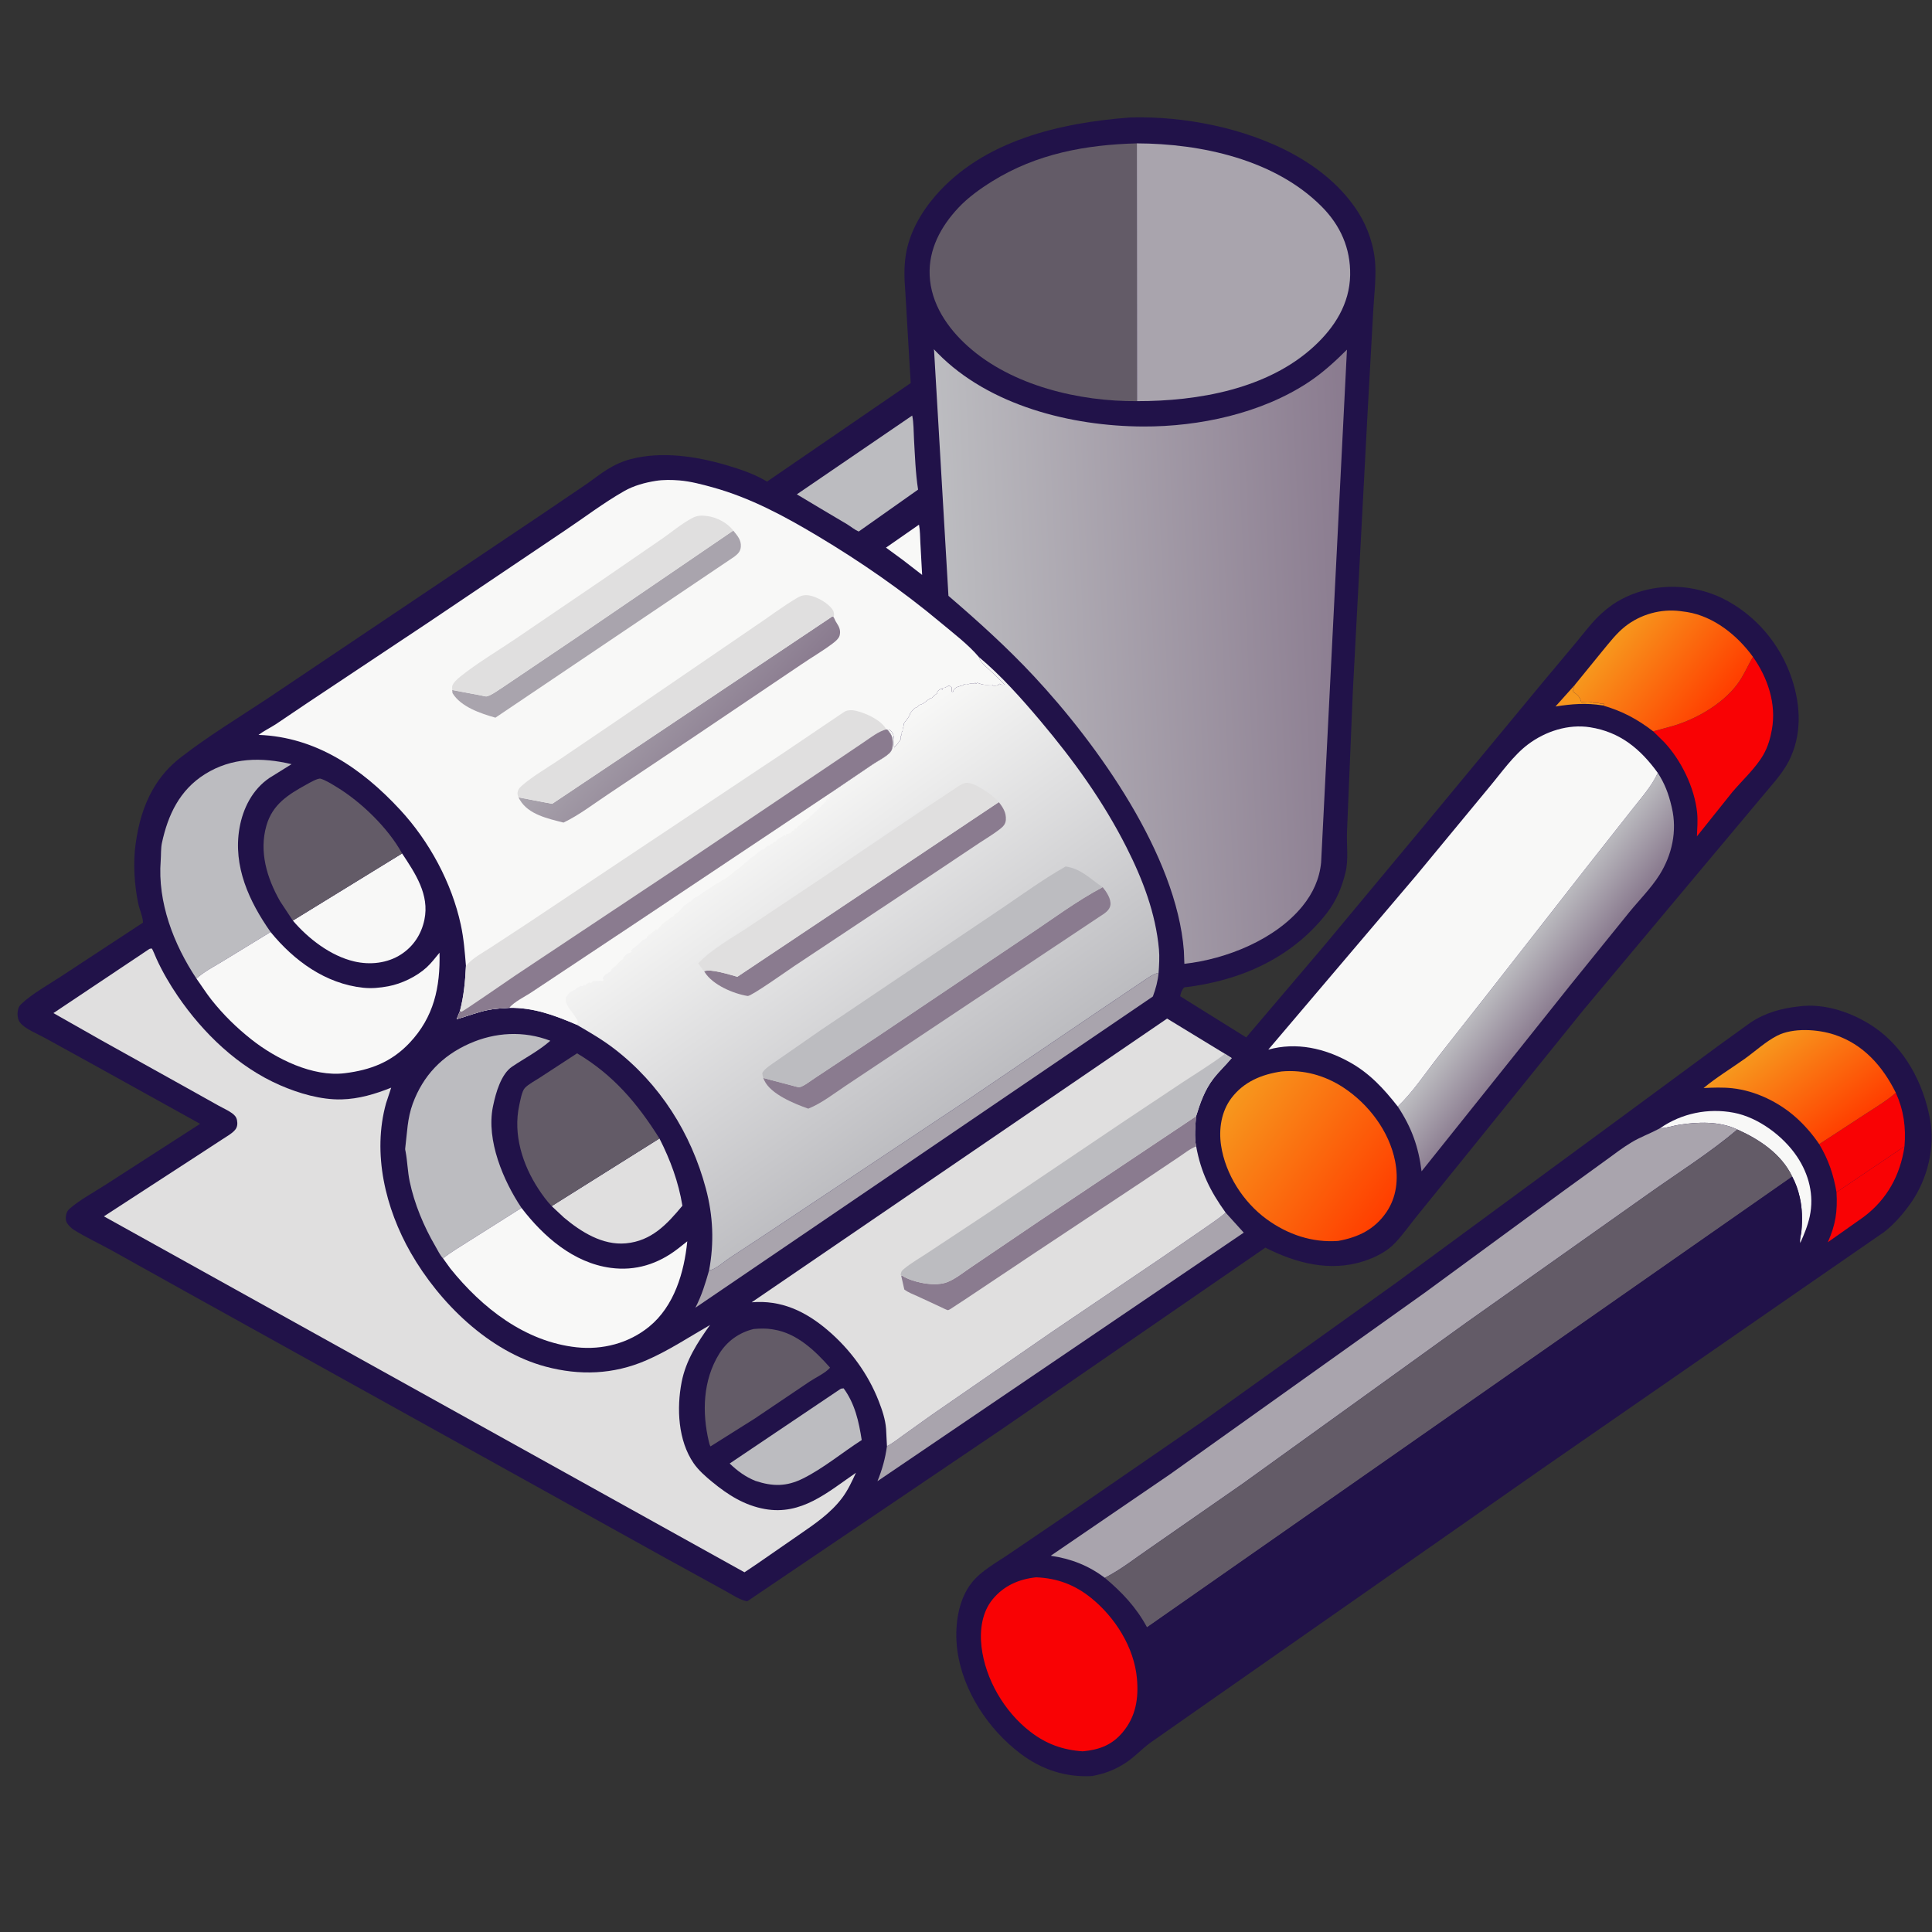 <?xml version="1.0" encoding="utf-8" ?>
<svg xmlns="http://www.w3.org/2000/svg" xmlns:xlink="http://www.w3.org/1999/xlink" width="824" height="824">
	<rect width="100%" height="100%" fill="#333333" stroke="none"/>
	<path fill="#211249" transform="scale(0.805 0.805)" d="M953.195 533.2C966.815 531.328 981.895 536.629 993.001 544.224C1009.35 555.406 1019.04 573.956 1022.59 593.087C1025.35 607.972 1021.17 624.806 1012.5 637.211C1008.66 642.717 1003.55 648.674 998.211 652.75L943.167 690.805L817.066 778.136L645.141 898.352L609.182 923.524C604.609 926.934 600.915 931.084 596.032 934.208C590.424 937.794 585.158 939.763 578.626 940.975C564.591 941.764 551.82 937.544 540.621 929.067C523.579 916.166 510.044 895.777 507.199 874.294C505.643 862.535 507.254 848.046 514.891 838.469C519.967 832.102 528.016 827.865 534.671 823.301L567.5 800.997L636.879 753.25L739.817 679.576L859.845 591.338L910.896 553.721L927.48 541.75C935.307 536.547 943.944 534.198 953.195 533.2Z"/>
	<path fill="#F90204" transform="scale(0.805 0.805)" d="M973.008 631.679L1009.03 607.363C1006.81 622.549 999.836 635.413 987.442 644.717L968.409 658.156C972.55 648.806 973.588 641.831 973.008 631.679Z"/>
	<path fill="#F8F8F7" transform="scale(0.805 0.805)" d="M879.548 597.725C890.957 589.821 904.997 586.954 918.567 589.531C931.556 591.997 944.836 601.923 952.1 612.786C958.427 622.249 961.212 633.287 958.824 644.486C957.781 649.376 955.811 654.094 953.77 658.64C953.359 656.533 954.22 654.415 954.417 652.296C954.978 646.267 954.877 640.156 953.513 634.25C952.616 630.365 951.413 626.917 949.55 623.394C943.859 611.415 932.199 603.677 920.489 598.448C911.073 593.941 899.475 594.357 889.422 595.969C886.448 596.446 883.259 597.567 880.285 597.702L879.548 597.725Z"/>
	<path fill="#F90204" transform="scale(0.805 0.805)" d="M963.845 606.207L988.708 589.981C994.057 586.497 999.615 583.167 1004.45 578.988C1008.61 588.248 1009.87 597.228 1009.03 607.363L973.008 631.679C971.476 622.456 968.684 614.211 963.845 606.207Z"/>
	<defs>
		<linearGradient id="gradient_0" gradientUnits="userSpaceOnUse" x1="973.648" y1="600.805" x2="936.603" y2="551.506">
			<stop offset="0" stop-color="#FF3F00"/>
			<stop offset="1" stop-color="#F7971D"/>
		</linearGradient>
	</defs>
	<path fill="url(#gradient_0)" transform="scale(0.805 0.805)" d="M963.845 606.207C960.437 601.144 956.294 596.346 951.767 592.259C942.59 583.977 930.131 577.9 917.75 576.562C912.744 576.022 907.596 576.215 902.576 576.461C909.367 570.8 917.209 566.086 924.423 560.936C929.978 556.971 935.551 551.782 941.617 548.697C950.063 544.402 963.118 545.286 971.942 548.201C987.205 553.242 997.48 564.899 1004.45 578.988C999.615 583.167 994.057 586.497 988.708 589.981L963.845 606.207Z"/>
	<path fill="#F90204" transform="scale(0.805 0.805)" d="M548.969 835.683C560.146 836.148 569.439 839.616 578.155 846.665C590.858 856.938 600.942 872.897 602.378 889.419C603.293 899.932 601.774 909.438 594.877 917.712C589.104 924.639 582.379 927.056 573.621 927.881C562.965 927.128 554.261 923.994 545.75 917.4C532.091 906.818 522.033 889.667 520.018 872.479C519.001 863.801 520.217 854.223 525.951 847.284C531.862 840.129 539.854 836.625 548.969 835.683Z"/>
	<path fill="#A9A4AD" transform="scale(0.805 0.805)" d="M879.548 597.725L880.285 597.702C883.259 597.567 886.448 596.446 889.422 595.969C899.475 594.357 911.073 593.941 920.489 598.448C905.86 610.828 889.146 621.298 873.5 632.406L777.083 700.609L658.5 786.011L609.469 820.098C601.633 825.412 593.802 831.721 585.332 835.954C576.644 829.389 567.412 825.834 556.696 824.257L619.933 781.06L755.311 684.575L829.463 630.175L850.81 614.711C855.314 611.455 859.764 607.988 864.541 605.145C869.105 602.428 874.075 600.639 878.745 598.158L879.548 597.725Z"/>
	<path fill="#635B67" transform="scale(0.805 0.805)" d="M920.489 598.448C932.199 603.677 943.859 611.415 949.55 623.394L607.721 862.188C602.02 851.588 594.473 843.603 585.332 835.954C593.802 831.721 601.633 825.412 609.469 820.098L658.5 786.011L777.083 700.609L873.5 632.406C889.146 621.298 905.86 610.828 920.489 598.448Z"/>
	<path fill="#211249" transform="scale(0.805 0.805)" d="M949.55 623.394C951.413 626.917 952.616 630.365 953.513 634.25C954.877 640.156 954.978 646.267 954.417 652.296C954.22 654.415 953.359 656.533 953.77 658.64C953.442 660.381 952.266 661.974 951.377 663.494C946.709 671.479 941.165 676.053 933.654 681.184L614.939 903.451C616.455 888.45 613.781 875.813 607.721 862.188L949.55 623.394Z"/>
	<path fill="#211249" transform="scale(0.805 0.805)" d="M598.97 62.228C613.56 61.809 628.596 63.309 642.854 66.37C671.804 72.585 703.049 86.601 719.534 112.365C724.795 120.588 728.196 130.801 728.651 140.542C729.03 148.673 727.981 157.014 727.532 165.136L724.694 216.25L716.75 366.343L713.652 440.834C713.392 447.59 714.507 455.402 712.923 462.009C711.015 469.968 707.943 477.424 702.858 483.93C684.249 507.741 656.861 519.687 627.461 523.125C626.297 524.142 625.458 526.311 625.285 527.836L660.247 549.63L701.588 501.013L755.534 436.22L817.247 361.643L835.443 339.905C838.925 335.735 842.303 331.196 846.108 327.331C849.33 324.056 852.983 321.068 856.925 318.709C869.766 311.021 886.104 308.991 900.565 312.687L901.5 312.932C905.309 313.906 908.878 315.187 912.415 316.92C929.887 325.478 943.152 341.064 949.302 359.454C954.11 373.833 954.787 389.485 947.722 403.283C944.11 410.339 937.741 416.954 932.726 423.09L902.118 459.608L839.134 534.845L773.687 615.904L751.157 643.715C747.302 648.477 743.568 653.732 739.438 658.217C734.949 663.091 728.677 666.196 722.453 668.213C704.615 673.993 686.502 669.222 670.413 661.01L531.252 756.884L395.942 848.357C392.206 847.934 387.126 844.402 383.705 842.573L352.923 825.652L97.518 683.856L58.812 662.285C52.304 658.706 45.283 655.46 39.021 651.515C37.825 650.761 36.79 649.696 35.925 648.585C34.731 647.052 34.705 645.307 35.063 643.477C35.342 642.052 36.06 641.082 37.148 640.153C42.659 635.448 49.829 631.65 55.945 627.688L106.014 595.422L50.527 564.646L23.46 549.734C19.762 547.693 13.131 545.081 10.618 541.762C9.211 539.905 9.055 537.12 9.561 534.925C9.852 533.663 10.374 532.752 11.321 531.869C17.264 526.323 25.601 521.764 32.433 517.258L75.747 488.832C75.776 485.982 73.841 481.639 73.228 478.666C71.204 468.861 70.44 457.314 71.823 447.371C73.28 436.896 75.776 427.283 81.112 418.041C84.992 411.319 89.659 406.033 95.78 401.275C110.136 390.117 126.246 380.337 141.418 370.296L203.869 328.352L287.416 272.273L310.808 256.416C314.487 253.863 318.009 251.014 321.826 248.67C325.767 246.248 329.799 244.378 334.286 243.221C350.758 238.974 368.967 241.754 385 246.486C392.176 248.604 399.312 250.99 405.79 254.804L406.383 255.159L482.05 203.26L482.504 203.017L479.626 154.266C479.12 147.71 478.882 141.439 479.928 134.917C481.784 123.347 487.988 112.508 495.569 103.756C521.075 74.304 561.823 65.007 598.97 62.228Z"/>
	<path fill="#F7971D" transform="scale(0.805 0.805)" d="M849.122 373.739C840.333 372.333 832.847 372.949 824.126 374.314L834.248 363.014L833.232 366.335L833.855 366.765C835.968 368.275 837.172 369.404 837.75 372C840 371.883 842.446 371.423 844.5 372.5L845.5 372.377C846.505 372.324 847.1 372.458 848 372.877L848.578 372.801C849.447 372.716 849.113 372.71 849.997 373.002C849.592 373.601 849.865 373.333 849.122 373.739Z"/>
	<path fill="#F8F8F7" transform="scale(0.805 0.805)" d="M486.895 277.972C487.515 281.149 487.465 284.653 487.642 287.898L488.561 304.593L478.249 296.619L469.407 290.143L486.895 277.972Z"/>
	<path fill="#BCBCC0" transform="scale(0.805 0.805)" d="M445.5 735.75L446.964 735.554C452.978 743.767 455.02 753.126 456.553 762.959C446.316 769.526 436.313 777.902 425.479 783.307C416.721 787.675 409.396 787.626 400.24 784.594C394.908 782.442 390.709 779.335 386.593 775.389L445.5 735.75Z"/>
	<path fill="#BCBCC0" transform="scale(0.805 0.805)" d="M483.296 220.171C484.12 223.993 484.014 228.59 484.242 232.52C484.757 241.402 485.045 250.622 486.418 259.393L454.955 281.615C452.825 280.695 450.815 279.006 448.828 277.774L436.727 270.603L422.175 261.908L483.296 220.171Z"/>
	<path fill="#E0DFDF" transform="scale(0.805 0.805)" d="M349.387 603.181C355.192 614.623 359.456 626.127 361.547 638.812C353.316 648.726 345.15 657.497 331.584 658.742C319.255 659.873 307.83 652.683 298.755 645.062L292.281 639.019L349.387 603.181Z"/>
	<path fill="#635B67" transform="scale(0.805 0.805)" d="M399.369 704.117C402.559 703.846 406.042 703.738 409.204 704.283L410 704.426C422.201 706.386 431.909 715.665 439.784 724.604C437.415 727.425 432.205 729.796 429 731.942L399.893 751.561L376.424 766.331C375.955 765.484 375.808 764.853 375.587 763.924C371.871 748.323 372.382 731.289 381.031 717.3C385.209 710.542 391.651 705.944 399.369 704.117Z"/>
	<path fill="#F8F8F7" transform="scale(0.805 0.805)" d="M213.036 452.171C220.06 462.785 227.63 474.001 224.858 487.282C223.259 494.946 219.081 501.366 212.534 505.634C205.26 510.376 196.075 511.336 187.729 509.397C175.207 506.486 163.362 497.357 155.155 487.735L213.036 452.171Z"/>
	<path fill="#F90204" transform="scale(0.805 0.805)" d="M928.741 348.013C936.586 359.15 941.239 372.88 938.769 386.574C937.929 391.231 936.621 395.79 934.239 399.912C930.171 406.953 923.259 413.265 917.94 419.5L899.049 443.129C899.223 438.962 899.585 434.619 899.15 430.468C897.766 417.257 890.764 402.894 881.76 393.24L875.874 387.463L884.651 385.085C897.615 381.659 912.246 373.447 920.401 362.584C923.759 358.11 925.939 352.835 928.741 348.013Z"/>
	<path fill="#A9A4AD" transform="scale(0.805 0.805)" d="M649.386 642.488L658.959 653.072L464.879 784.771C467.386 778.652 469.041 772.736 469.922 766.176C472.867 764.8 475.719 762.42 478.376 760.535L493.701 749.592L557.251 705.717L615.609 666.253L637.829 650.974C641.709 648.228 645.806 645.611 649.386 642.488Z"/>
	<path fill="#A9A4AD" transform="scale(0.805 0.805)" d="M375.683 673.092C378.931 672.698 383.578 668.511 386.387 666.615L403.952 655.067L512.372 582.926L581.842 535.84L605.123 520.146C607.78 518.453 610.738 516.038 613.841 515.417C613.451 519.743 612.317 523.896 610.802 527.961L368.423 692.858C371.887 686.098 373.607 680.276 375.683 673.092Z"/>
	<path fill="#635B67" transform="scale(0.805 0.805)" d="M155.155 487.735L148.357 477.444C141.447 465.247 137.165 451.297 141.157 437.397C144.387 426.151 152.67 420.99 162.341 415.66C163.898 414.802 168.439 412.115 169.904 412.573C172.746 413.46 175.694 415.364 178.233 416.898C191.261 424.766 205.699 438.721 213.036 452.171L155.155 487.735Z"/>
	<path fill="#635B67" transform="scale(0.805 0.805)" d="M292.281 639.019C289.665 636.293 287.334 633.079 285.265 629.921C276.841 617.067 271.753 601.033 275.095 585.658C275.599 583.34 276.499 578.086 278.06 576.443C280.036 574.365 283.519 572.598 285.949 570.981L305.746 558.066C324.973 569.558 337.579 584.419 349.387 603.181L292.281 639.019Z"/>
	<defs>
		<linearGradient id="gradient_1" gradientUnits="userSpaceOnUse" x1="906.728" y1="377.531" x2="855.643" y2="336.833">
			<stop offset="0" stop-color="#FF3F00"/>
			<stop offset="1" stop-color="#F7971D"/>
		</linearGradient>
	</defs>
	<path fill="url(#gradient_1)" transform="scale(0.805 0.805)" d="M834.248 363.014L848.857 345.07C852.58 340.581 856.471 335.482 861.065 331.875C869.237 325.458 879.971 322.451 890.298 323.786L893.858 324.269C908.068 326.59 920.518 336.656 928.741 348.013C925.939 352.835 923.759 358.11 920.401 362.584C912.246 373.447 897.615 381.659 884.651 385.085L875.874 387.463C867.465 380.984 859.352 376.672 849.122 373.739C849.865 373.333 849.592 373.601 849.997 373.002C849.113 372.71 849.447 372.716 848.578 372.801L848 372.877C847.1 372.458 846.505 372.324 845.5 372.377L844.5 372.5C842.446 371.423 840 371.883 837.75 372C837.172 369.404 835.968 368.275 833.855 366.765L833.232 366.335L834.248 363.014Z"/>
	<path fill="#BCBCC0" transform="scale(0.805 0.805)" d="M104.074 518.478C92.024 500.36 83.406 478.042 85.144 455.913C85.383 452.865 85.155 449.587 85.793 446.603C88.988 431.679 95.212 418.553 108.572 410.169C122.817 401.229 138.602 401.111 154.483 404.868L142.744 412.164C133.77 418.263 128.722 428.233 126.887 438.72C123.346 458.957 132.051 477.726 143.358 493.792L118.559 508.949C113.827 511.886 108.158 514.72 104.074 518.478Z"/>
	<path fill="#BCBCC0" transform="scale(0.805 0.805)" d="M234.718 666.698C233.201 665.158 231.789 662.198 230.681 660.296C224.524 649.728 219.57 637.931 217.053 625.931C215.952 620.683 215.874 615.318 214.888 610.13C214.771 609.514 214.609 609.042 214.69 608.402C215.729 600.172 215.77 592.628 218.711 584.651C224.165 569.855 234.212 559.392 248.545 552.985C262.315 546.83 277.432 546.012 291.573 551.407C285.418 556.811 278.063 560.589 271.312 565.136C265.475 569.068 262.709 578.992 261.337 585.5L261.133 586.448C257.579 604.137 266.647 625.585 276.291 639.957L248.682 657.404C244.015 660.415 239.076 663.252 234.718 666.698Z"/>
	<path fill="#F8F8F7" transform="scale(0.805 0.805)" d="M276.291 639.957C287.916 655.131 303.873 669.094 323.565 671.734C336.741 673.5 348.66 669.693 359.114 661.621L364.13 657.67C362.489 674.137 357.249 692.035 343.901 702.913C333.144 711.68 319.232 715.296 305.507 713.818C278.164 710.875 255.34 692.907 238.618 672.094L234.718 666.698C239.076 663.252 244.015 660.415 248.682 657.404L276.291 639.957Z"/>
	<path fill="#F8F8F7" transform="scale(0.805 0.805)" d="M143.358 493.792C155.764 508.992 172.447 521.211 192.459 523.322C196.934 523.794 201.304 523.358 205.698 522.543C212.745 521.235 220.709 517.411 226.027 512.545C228.524 510.259 230.697 507.358 232.868 504.755C233.295 523.072 229.881 538.877 217.001 552.525C207.39 562.709 196.284 566.922 182.68 568.604C165.725 570.701 146.191 560.977 133.287 550.782C125.328 544.494 118.309 537.625 112.014 529.671C109.198 526.112 106.731 522.168 104.074 518.478C108.158 514.72 113.827 511.886 118.559 508.949L143.358 493.792Z"/>
	<defs>
		<linearGradient id="gradient_2" gradientUnits="userSpaceOnUse" x1="733.48" y1="641.528" x2="652.544" y2="582.626">
			<stop offset="0" stop-color="#FF3F00"/>
			<stop offset="1" stop-color="#F7971D"/>
		</linearGradient>
	</defs>
	<path fill="url(#gradient_2)" transform="scale(0.805 0.805)" d="M679.02 567.671C690.678 566.617 702.001 569.776 711.75 576.184C725.136 584.982 736.04 599.362 739.159 615.25C741.002 624.645 739.971 634.374 734.437 642.388C728.159 651.479 719.523 655.549 708.955 657.466C695.191 658.454 682.252 654.062 671.137 645.981C658.716 636.952 649.249 622.163 646.945 606.895C645.64 598.244 647.056 588.857 652.439 581.752C659.003 573.09 668.542 569.183 679.02 567.671Z"/>
	<defs>
		<linearGradient id="gradient_3" gradientUnits="userSpaceOnUse" x1="829.945" y1="525.506" x2="804.033" y2="505.52">
			<stop offset="0" stop-color="#8A7B8F"/>
			<stop offset="1" stop-color="#BCBCC0"/>
		</linearGradient>
	</defs>
	<path fill="url(#gradient_3)" transform="scale(0.805 0.805)" d="M878.321 409.487C881.961 415.085 884.033 420.513 885.546 427L885.779 427.977C888.655 440.295 885.862 452.986 879.219 463.531C874.795 470.553 868.351 476.999 863.085 483.469L832.027 521.877L804.691 556.16L753.171 620.588C751.539 607.512 747.861 597.284 740.565 586.258C748.597 578.562 755.17 568.589 762.034 559.811L788.124 526.626L840.54 459.563L864.572 429.069C869.408 422.827 875.034 416.722 878.321 409.487Z"/>
	<path fill="#635B67" transform="scale(0.805 0.805)" d="M602.416 212.534C571.851 212.769 536.242 204.415 512.907 183.568C501.983 173.808 493.188 160.935 492.548 145.844C491.962 131.999 498.488 120 507.715 110.134C512.909 104.581 519.354 99.985 525.795 95.988C549.199 81.465 575.141 76.683 602.326 75.961L602.416 212.534Z"/>
	<path fill="#A9A4AD" transform="scale(0.805 0.805)" d="M602.326 75.961C636.324 76.075 675.407 84.473 700.241 109.433C710.162 119.403 715.594 131.577 715.33 145.75C715.045 160.98 707.127 173.427 696.213 183.489C671.626 206.157 634.701 212.57 602.416 212.534L602.326 75.961Z"/>
	<path fill="#F8F8F7" transform="scale(0.805 0.805)" d="M740.565 586.258C733.193 576.85 725.712 568.701 715.141 562.798C701.878 555.391 686.849 551.983 671.957 556.117L750.477 463.682L789.087 416.964C795.364 409.5 801.809 400.191 809.638 394.33C818.88 387.412 830.933 383.507 842.488 385.325C858.396 387.829 869.13 396.818 878.321 409.487C875.034 416.722 869.408 422.827 864.572 429.069L840.54 459.563L788.124 526.626L762.034 559.811C755.17 568.589 748.597 578.562 740.565 586.258Z"/>
	<path fill="#E0DFDF" transform="scale(0.805 0.805)" d="M469.922 766.176L469.459 757.072C469.077 751.983 467.383 746.995 465.536 742.268C459.87 727.768 450.369 714.846 438.523 704.765C426.739 694.737 413.94 688.659 398.247 689.977L618.354 539.658L648.996 558.335L652.565 560.594C649.472 564.292 645.825 567.68 642.895 571.477C638.314 577.412 635.897 584.303 633.728 591.362C633.302 596.174 632.692 602.616 633.755 607.384C636.288 621.231 641.226 631.142 649.386 642.488C645.806 645.611 641.709 648.228 637.829 650.974L615.609 666.253L557.251 705.717L493.701 749.592L478.376 760.535C475.719 762.42 472.867 764.8 469.922 766.176Z"/>
	<path fill="#8A7B8F" transform="scale(0.805 0.805)" d="M477.488 675.973L477.907 675.858C480.982 677.731 484.453 678.846 487.966 679.584C492.222 680.478 497.874 680.887 501.972 679.251C506.486 677.449 510.875 673.763 514.938 671.085L551.118 646.567L633.728 591.362C633.302 596.174 632.692 602.616 633.755 607.384C630.543 608.564 627.38 611.169 624.5 613.059L605.048 626.115L548.111 663.894L512.251 687.834L505.311 692.376C504.666 692.791 503.017 694.012 502.276 694.139C501.859 694.211 498.705 692.62 498.156 692.364L486.306 686.861C483.928 685.772 481.178 684.805 479.111 683.185L477.488 675.973Z"/>
	<path fill="#BCBCC0" transform="scale(0.805 0.805)" d="M648.996 558.335L652.565 560.594C649.472 564.292 645.825 567.68 642.895 571.477C638.314 577.412 635.897 584.303 633.728 591.362L551.118 646.567L514.938 671.085C510.875 673.763 506.486 677.449 501.972 679.251C497.874 680.887 492.222 680.478 487.966 679.584C484.453 678.846 480.982 677.731 477.907 675.858L477.488 675.973L477.206 675.418C477.411 673.935 477.549 673.443 478.76 672.429C482.791 669.054 487.681 666.326 492.057 663.395L523.617 642.531L594.215 594.972L626.25 573.625C633.831 568.629 641.776 563.839 648.996 558.335Z"/>
	<path fill="#E0DFDF" transform="scale(0.805 0.805)" d="M79.162 502.75C79.59 502.694 80.046 502.423 80.448 502.582C80.74 502.698 82.629 507.335 82.866 507.858C85.964 514.693 89.911 521.461 94.144 527.663C107.673 547.486 126.218 565.318 148.41 574.975C158.295 579.277 170.091 582.762 180.952 582.477C190.203 582.235 198.754 579.653 207.269 576.257L204.554 584.479C197.139 611.068 204.177 640.227 217.629 663.744C232.762 690.199 259.012 716.021 289.073 724.051C307.137 728.876 324.916 728.238 342.196 720.817C353.981 715.756 365.061 708.385 376.188 701.999C369.502 711.303 363.366 720.801 361.142 732.25C358.445 746.13 359.225 763.205 367.504 775.244C370.064 778.966 373.866 782.299 377.351 785.158C385.731 792.032 394.365 797.542 405.169 799.494C424.644 803.014 438.533 790.587 453.49 780.293C451.374 784.887 449.212 789.603 446.152 793.66C439.992 801.829 431.649 807.423 423.331 813.168L400.756 828.788L394.427 833.021L55.051 644.44L104.677 612.184L117.853 603.588C120.014 602.163 122.902 600.606 124.565 598.607C125.794 597.128 125.923 595.322 125.567 593.5C125.227 591.758 124.21 590.697 122.804 589.698C120.734 588.228 118.212 587.129 115.988 585.889L100.881 577.434L54.15 551.416L28.303 536.75L79.162 502.75Z"/>
	<defs>
		<linearGradient id="gradient_4" gradientUnits="userSpaceOnUse" x1="719.11" y1="341.306" x2="503.309" y2="351.315">
			<stop offset="0" stop-color="#8A7B8F"/>
			<stop offset="1" stop-color="#BCBCC0"/>
		</linearGradient>
	</defs>
	<path fill="url(#gradient_4)" transform="scale(0.805 0.805)" d="M494.761 185.026L496.806 187.133C524.143 214.951 567.616 225.807 605.564 225.97C635.32 226.098 668.281 219.064 693.314 202.474C700.823 197.497 707.271 191.584 713.633 185.263L699.951 456.93C699.099 465.681 695.612 473.255 690.106 480.048C675.764 497.742 649.753 508.186 627.497 510.648L627.233 503.725C623.295 453.019 581.782 394.706 547.667 358.14C533.591 343.053 518.147 329.119 502.502 315.686L494.902 185.91L494.761 185.026Z"/>
	<defs>
		<linearGradient id="gradient_5" gradientUnits="userSpaceOnUse" x1="508.594" y1="588.165" x2="399.559" y2="435.408">
			<stop offset="0" stop-color="#BCBCC0"/>
			<stop offset="1" stop-color="#F8F8F7"/>
		</linearGradient>
	</defs>
	<path fill="url(#gradient_5)" transform="scale(0.805 0.805)" d="M518.567 348.041C530.371 357.859 541.372 370.254 551.258 381.985C568.888 402.906 584.483 424.503 596.865 448.983C605.449 465.953 612.285 483.848 614.026 502.908C614.402 507.026 614.113 511.294 613.841 515.417C610.738 516.038 607.78 518.453 605.123 520.146L581.842 535.84L512.372 582.926L403.952 655.067L386.387 666.615C383.578 668.511 378.931 672.698 375.683 673.092C378.427 658.399 377.832 644.176 373.983 629.742C366.147 600.364 349.605 574.193 325.344 555.583C319.031 550.74 312.279 546.847 305.423 542.865C293.786 537.89 282.689 533.751 269.812 533.964C272.159 530.848 278.504 527.806 281.805 525.555L335.409 489.932L440.765 419.597L462.42 404.918C465.228 403.058 468.831 401.292 471.26 398.977C472.522 397.774 472.964 396.037 473.002 394.347C473.079 390.828 472.434 389.154 470.084 386.585C471.115 386.472 471.225 386.552 472 387.25C474.433 389.443 473.381 393.603 473.75 396.5L473.755 395.75C474.712 395.114 475.098 394.743 475.74 393.781L476.815 392.284C477.478 391.455 477.252 391.035 477.255 390C477.879 389.061 477.751 389.056 477.755 388C478.379 387.061 478.251 387.056 478.255 386C479.097 384.732 478.364 383.97 479.25 382.755C480.255 381.375 481.743 379.862 482.174 378.172C482.351 377.478 484.322 375.42 485.002 375.002C486.719 373.948 484.763 375.774 486.423 374.113L487.002 373.502C488.313 373.254 489.275 372.715 490.298 371.863C491.106 371.19 492.029 370.433 493.002 370.002C494.263 369.445 493.318 370.204 494.468 369.037C494.991 368.507 495.308 368.183 495.97 367.785C497.07 367.124 496.236 367.058 496.755 366.25C497.048 365.793 498.293 365.06 498.75 364.755L499.25 365.5L499.502 364.502L500.5 364.377C501.377 364.107 501.991 363.465 503 363.255L504.245 364.25L504.245 366.5L505.002 366.502L505.255 365.5C505.921 364.801 506.553 364.102 507.517 363.863L508 363.755C509.066 363.229 508.824 363.255 510 363.255L510.625 362.625C511.274 362.707 511.842 362.754 512.5 362.75C513.637 362 514.666 362.255 516 362.255L516.75 361.755L517.125 362.375L517.75 361.755L519.25 362.255C521.232 363.068 523.371 362.791 525.5 362.755L526.245 363.25C528.053 363.254 528.282 363.429 529.75 362.255C530.559 363.064 531.148 362.752 532.25 362.755L526.771 357.273C524.623 355.125 519.896 351.537 518.843 348.828L518.567 348.041Z"/>
	<path fill="#F8F8F7" transform="scale(0.805 0.805)" d="M269.812 533.964C272.159 530.848 278.504 527.806 281.805 525.555L335.409 489.932L440.765 419.597C440.326 420.745 439.926 421.711 439.255 422.75L439.25 423.5L438.25 423.255C437.608 424.221 437.85 423.718 437.5 424.755L436.798 425.3C434.886 426.826 433.976 428.734 431.75 430.255C430.639 431.014 430.396 432.041 429.002 432.502L428.75 433.5C427.738 434.009 427.401 434.031 426.75 435L426.002 435.002C424.917 436.187 424.209 437.021 422.75 437.755L422.377 438.5C421.986 439.087 421.758 438.908 421.002 439.002L420.75 440L420.002 440.002L418.75 441.5L418.125 441.502L417.5 441.877L416.502 442.002L416.25 443L415.75 442.255L415.219 442.708C414.477 443.302 413.808 443.547 413.002 444.002C412.183 444.466 411.524 445.209 410.875 445.875L410.002 446.002L409.25 447L408.625 447.002L407.75 448L407.002 448.002C405.938 448.566 405.461 449.03 404.75 450L404.002 450.002C402.418 450.946 401.129 451.891 399.829 453.191C398.335 454.685 400.213 452.943 398.502 454.002C397.227 454.793 396.373 456.153 395.002 457.002C393.748 457.78 392.837 459.154 391.502 460.002C390.709 460.507 390.396 461.012 389.502 461.502C388.707 461.939 387.87 462.951 387.002 463.502C386.162 464.037 385.983 464.519 385.002 465.002L384.548 465.347C383.88 465.849 383.233 466.114 382.502 466.502L380.5 467.755L379.767 468.113C379.052 468.47 378.632 468.801 378 469.255L375.75 470.771C374.347 471.706 373.087 472.279 371.767 473.379C371.087 473.945 370.487 474.295 369.75 474.755L369 475.255L368.314 475.55C367.333 476.04 366.895 476.619 366.154 477.374C365.156 478.39 366.497 477.052 365.002 478.002C364.207 478.508 363.899 479.012 363.002 479.502C361.107 480.539 360.189 483.279 358.002 484.002L356.25 486L355.502 486.002C354.588 486.962 354.064 487.327 353.003 488.002C352.222 488.499 351.874 489.013 351.002 489.502L348.25 492.5L347.502 492.502L344 495.255L342.755 496.25L342.75 497L342 497.377L341.5 497.75L340.503 498.002C338.909 499.677 337.685 501.008 335.75 502.255L334.255 503.75L334.75 504.255C333.802 504.887 332.934 504.996 332.002 505.502L330.255 507.25L330.25 508L329.422 508.581C328.519 509.22 327.974 509.75 327.284 510.612C326.721 511.314 326.2 511.705 325.5 512.255C325.125 512.55 324.25 513.173 324.002 513.503C323.912 513.623 323.834 514.416 323.75 514.5C322.986 515.264 322.501 514.882 321.75 516L321.002 516.003C320.37 516.752 319.8 517.432 319.255 518.25L319.755 519L319.5 519.755L317.875 519.503L317.375 519.753L314.25 519.755L313.93 520.104C313.351 520.679 313.542 520.482 312.625 520.875L312.125 520.503L311.5 520.878L310.75 521.255L310.25 522L309.25 521.755L308.75 522.5L307.75 522.255L307 522.755L306.251 523.098C305.43 523.508 305.22 523.748 304.75 524.5L304.125 524.503L303.5 524.878L302.75 525.255C301.397 526.096 300.6 527.189 299.755 528.5C299.755 529.915 299.543 530.769 300.255 532L300.613 532.733C300.97 533.449 301.282 533.877 301.759 534.5L303.508 536.818C304.285 537.857 305.041 539.152 305.75 540.255C306.234 541.009 306.153 541.336 306.101 542.161L305.423 542.865C293.786 537.89 282.689 533.751 269.812 533.964Z"/>
	<path fill="#8A7B8F" transform="scale(0.805 0.805)" d="M373.072 514.595C376.456 513.095 386.865 516.474 390.656 517.513L529.181 424.993C531.428 427.825 533.188 430.608 532.912 434.395C532.749 436.641 531.519 437.886 529.838 439.218C526.382 441.954 522.429 444.219 518.766 446.677L495.06 462.515L420.762 511.867C417.896 513.784 397.903 527.979 396.117 527.691C388.504 526.46 377.654 521.822 373.424 515.158L373.072 514.595Z"/>
	<path fill="#8A7B8F" transform="scale(0.805 0.805)" d="M404.374 571.129L419.257 575.041C420.124 575.25 422.882 576.145 423.613 575.999C425.873 575.547 429.769 572.413 431.876 571.08L465.51 548.788L544.309 495.806C557.348 487.163 570.393 477.347 584.216 470.031C586.15 472.431 588.821 476.287 588.305 479.588C587.867 482.39 585.023 484.073 582.815 485.491L479.79 554.109L448.5 574.96C442.072 579.217 435.382 584.518 428.236 587.381C420.976 584.832 408.36 579.742 404.943 572.425L404.374 571.129Z"/>
	<path fill="#E0DFDF" transform="scale(0.805 0.805)" d="M373.072 514.595C371.897 513.277 370.944 511.826 369.953 510.368C377.325 502.624 387.854 496.925 396.745 491.004L435.897 464.87L486.578 430.622L508.425 416.162C509.666 415.411 511.015 414.721 512.507 414.763C517.039 414.89 526.434 421.523 529.181 424.993L390.656 517.513C386.865 516.474 376.456 513.095 373.072 514.595Z"/>
	<path fill="#BCBCC0" transform="scale(0.805 0.805)" d="M404.374 571.129C404.093 570.248 403.981 569.412 403.846 568.5C405.149 566.019 408.929 563.866 411.182 562.212L434.924 545.713L497.116 503.885L532.637 479.986C543.037 472.877 553.617 465.291 564.578 459.088C572.61 460.177 577.444 465.488 583.77 469.754L584.216 470.031C570.393 477.347 557.348 487.163 544.309 495.806L465.51 548.788L431.876 571.08C429.769 572.413 425.873 575.547 423.613 575.999C422.882 576.145 420.124 575.25 419.257 575.041L404.374 571.129Z"/>
	<path fill="#F8F8F7" transform="scale(0.805 0.805)" d="M246.868 511.774C246.242 504.301 245.731 497.296 244.135 489.923C239.311 467.64 227.426 445.686 211.966 429.006C191.781 407.228 167.446 390.465 136.968 389.355C139.817 387.222 143.147 385.631 146.146 383.695L162.558 372.633L227.158 329.642L299.097 281.207C309.621 274.189 319.808 266.367 330.817 260.126C335.859 257.268 341.69 255.696 347.374 254.783C351.44 254.129 355.888 254.196 360 254.534C365.825 255.014 372.029 256.661 377.641 258.215C397.546 263.729 415.438 273.362 433.071 283.897C455.982 297.586 478.092 312.879 498.565 330.018C505.118 335.504 513.102 341.552 518.567 348.041L518.843 348.828C519.896 351.537 524.623 355.125 526.771 357.273L532.25 362.755C531.148 362.752 530.559 363.064 529.75 362.255C528.282 363.429 528.053 363.254 526.245 363.25L525.5 362.755C523.371 362.791 521.232 363.068 519.25 362.255L517.75 361.755L517.125 362.375L516.75 361.755L516 362.255C514.666 362.255 513.637 362 512.5 362.75C511.842 362.754 511.274 362.707 510.625 362.625L510 363.255C508.824 363.255 509.066 363.229 508 363.755L507.517 363.863C506.553 364.102 505.921 364.801 505.255 365.5L505.002 366.502L504.245 366.5L504.245 364.25L503 363.255C501.991 363.465 501.377 364.107 500.5 364.377L499.502 364.502L499.25 365.5L498.75 364.755C498.293 365.06 497.048 365.793 496.755 366.25C496.236 367.058 497.07 367.124 495.97 367.785C495.308 368.183 494.991 368.507 494.468 369.037C493.318 370.204 494.263 369.445 493.002 370.002C492.029 370.433 491.106 371.19 490.298 371.863C489.275 372.715 488.313 373.254 487.002 373.502L486.423 374.113C484.763 375.774 486.719 373.948 485.002 375.002C484.322 375.42 482.351 377.478 482.174 378.172C481.743 379.862 480.255 381.375 479.25 382.755C478.364 383.97 479.097 384.732 478.255 386C478.251 387.056 478.379 387.061 477.755 388C477.751 389.056 477.879 389.061 477.255 390C477.252 391.035 477.478 391.455 476.815 392.284L475.74 393.781C475.098 394.743 474.712 395.114 473.755 395.75L473.75 396.5C473.381 393.603 474.433 389.443 472 387.25C471.225 386.552 471.115 386.472 470.084 386.585C472.434 389.154 473.079 390.828 473.002 394.347C472.964 396.037 472.522 397.774 471.26 398.977C468.831 401.292 465.228 403.058 462.42 404.918L440.765 419.597L335.409 489.932L281.805 525.555C278.504 527.806 272.159 530.848 269.812 533.964C266.11 534.24 262.247 534.372 258.606 535.095C252.865 536.236 247.521 538.416 241.922 540.004L243.683 535.645C245.792 527.541 246.444 520.094 246.868 511.774Z"/>
	<path fill="#A9A4AD" transform="scale(0.805 0.805)" d="M388.481 281.104C390.628 283.767 392.817 286.062 392.499 289.75C392.286 292.216 390.961 293.439 389.116 294.894L262.488 380.235C254.742 378.052 244.146 374.513 239.743 367.224L239.576 365.574L254.75 368.42C255.341 368.548 257.305 369.09 257.853 368.96C260.456 368.341 264.29 365.413 266.582 363.987L305.79 337.522L388.481 281.104Z"/>
	<defs>
		<linearGradient id="gradient_6" gradientUnits="userSpaceOnUse" x1="385.62" y1="400.91" x2="336.865" y2="356.791">
			<stop offset="0" stop-color="#8A7B8F"/>
			<stop offset="1" stop-color="#A9A4AD"/>
		</linearGradient>
	</defs>
	<path fill="url(#gradient_6)" transform="scale(0.805 0.805)" d="M274.691 422.455L292.555 425.867L441 326.583L441.705 326.943L441.874 327.358C442.374 328.561 442.928 329.568 443.638 330.66C444.884 332.576 445.44 334.452 444.835 336.75C444.391 338.434 442.329 340.049 441 341.045C435.601 345.094 429.701 348.488 424.139 352.309L367.5 390.493L322.44 420.638C314.791 425.698 306.821 431.889 298.553 435.818C290.399 433.736 280.007 431.576 275.452 423.814L274.691 422.455Z"/>
	<path fill="#E0DFDF" transform="scale(0.805 0.805)" d="M239.576 365.574L239.55 363.751C239.78 361.937 242.538 359.537 243.92 358.431C252.771 351.348 262.932 345.325 272.362 338.99L320.012 306.594L350.968 285.305C356.017 281.79 361.204 277.418 366.622 274.535C369.561 272.972 371.72 273.008 374.953 273.45C379.856 274.121 385.529 277.107 388.481 281.104L305.79 337.522L266.582 363.987C264.29 365.413 260.456 368.341 257.853 368.96C257.305 369.09 255.341 368.548 254.75 368.42L239.576 365.574Z"/>
	<path fill="#E0DFDF" transform="scale(0.805 0.805)" d="M274.691 422.455C274.502 421.865 274.213 421.135 274.188 420.5C274.108 418.502 275.515 417.073 276.947 415.864C282.67 411.03 289.574 407.012 295.821 402.838L327.964 381.051L399 332.48C406.868 327.307 414.479 321.342 422.602 316.619C424.583 315.468 426.46 315.096 428.75 315.468C432.723 316.111 438.919 319.583 441.141 323.063C441.928 324.297 442.072 325.535 441.705 326.943L441 326.583L292.555 425.867L274.691 422.455Z"/>
	<path fill="#E0DFDF" transform="scale(0.805 0.805)" d="M246.868 511.774C250.356 507.565 255.511 504.915 260.031 501.973L277.814 490.316L321.412 461.25L415.875 398.366L446.313 377.797L447.473 377.047C449.3 375.994 451.984 376.156 453.974 376.705L454.5 376.859L455.652 377.189C460.32 378.636 467.18 381.949 469.557 386.437L470.084 386.585C472.434 389.154 473.079 390.828 473.002 394.347C472.964 396.037 472.522 397.774 471.26 398.977C468.831 401.292 465.228 403.058 462.42 404.918L440.765 419.597L335.409 489.932L281.805 525.555C278.504 527.806 272.159 530.848 269.812 533.964C266.11 534.24 262.247 534.372 258.606 535.095C252.865 536.236 247.521 538.416 241.922 540.004L243.683 535.645C245.792 527.541 246.444 520.094 246.868 511.774Z"/>
	<path fill="#8A7B8F" transform="scale(0.805 0.805)" d="M469.557 386.437L470.084 386.585C472.434 389.154 473.079 390.828 473.002 394.347C472.964 396.037 472.522 397.774 471.26 398.977C468.831 401.292 465.228 403.058 462.42 404.918L440.765 419.597L335.409 489.932L281.805 525.555C278.504 527.806 272.159 530.848 269.812 533.964C266.11 534.24 262.247 534.372 258.606 535.095C252.865 536.236 247.521 538.416 241.922 540.004L243.683 535.645C243.964 535.77 244.22 535.979 244.525 536.02C245.129 536.102 270.045 518.802 273.373 516.586L362.944 457.008L441.092 404.41L457.922 393.048C461.451 390.672 465.403 387.529 469.557 386.437Z"/>
</svg>
